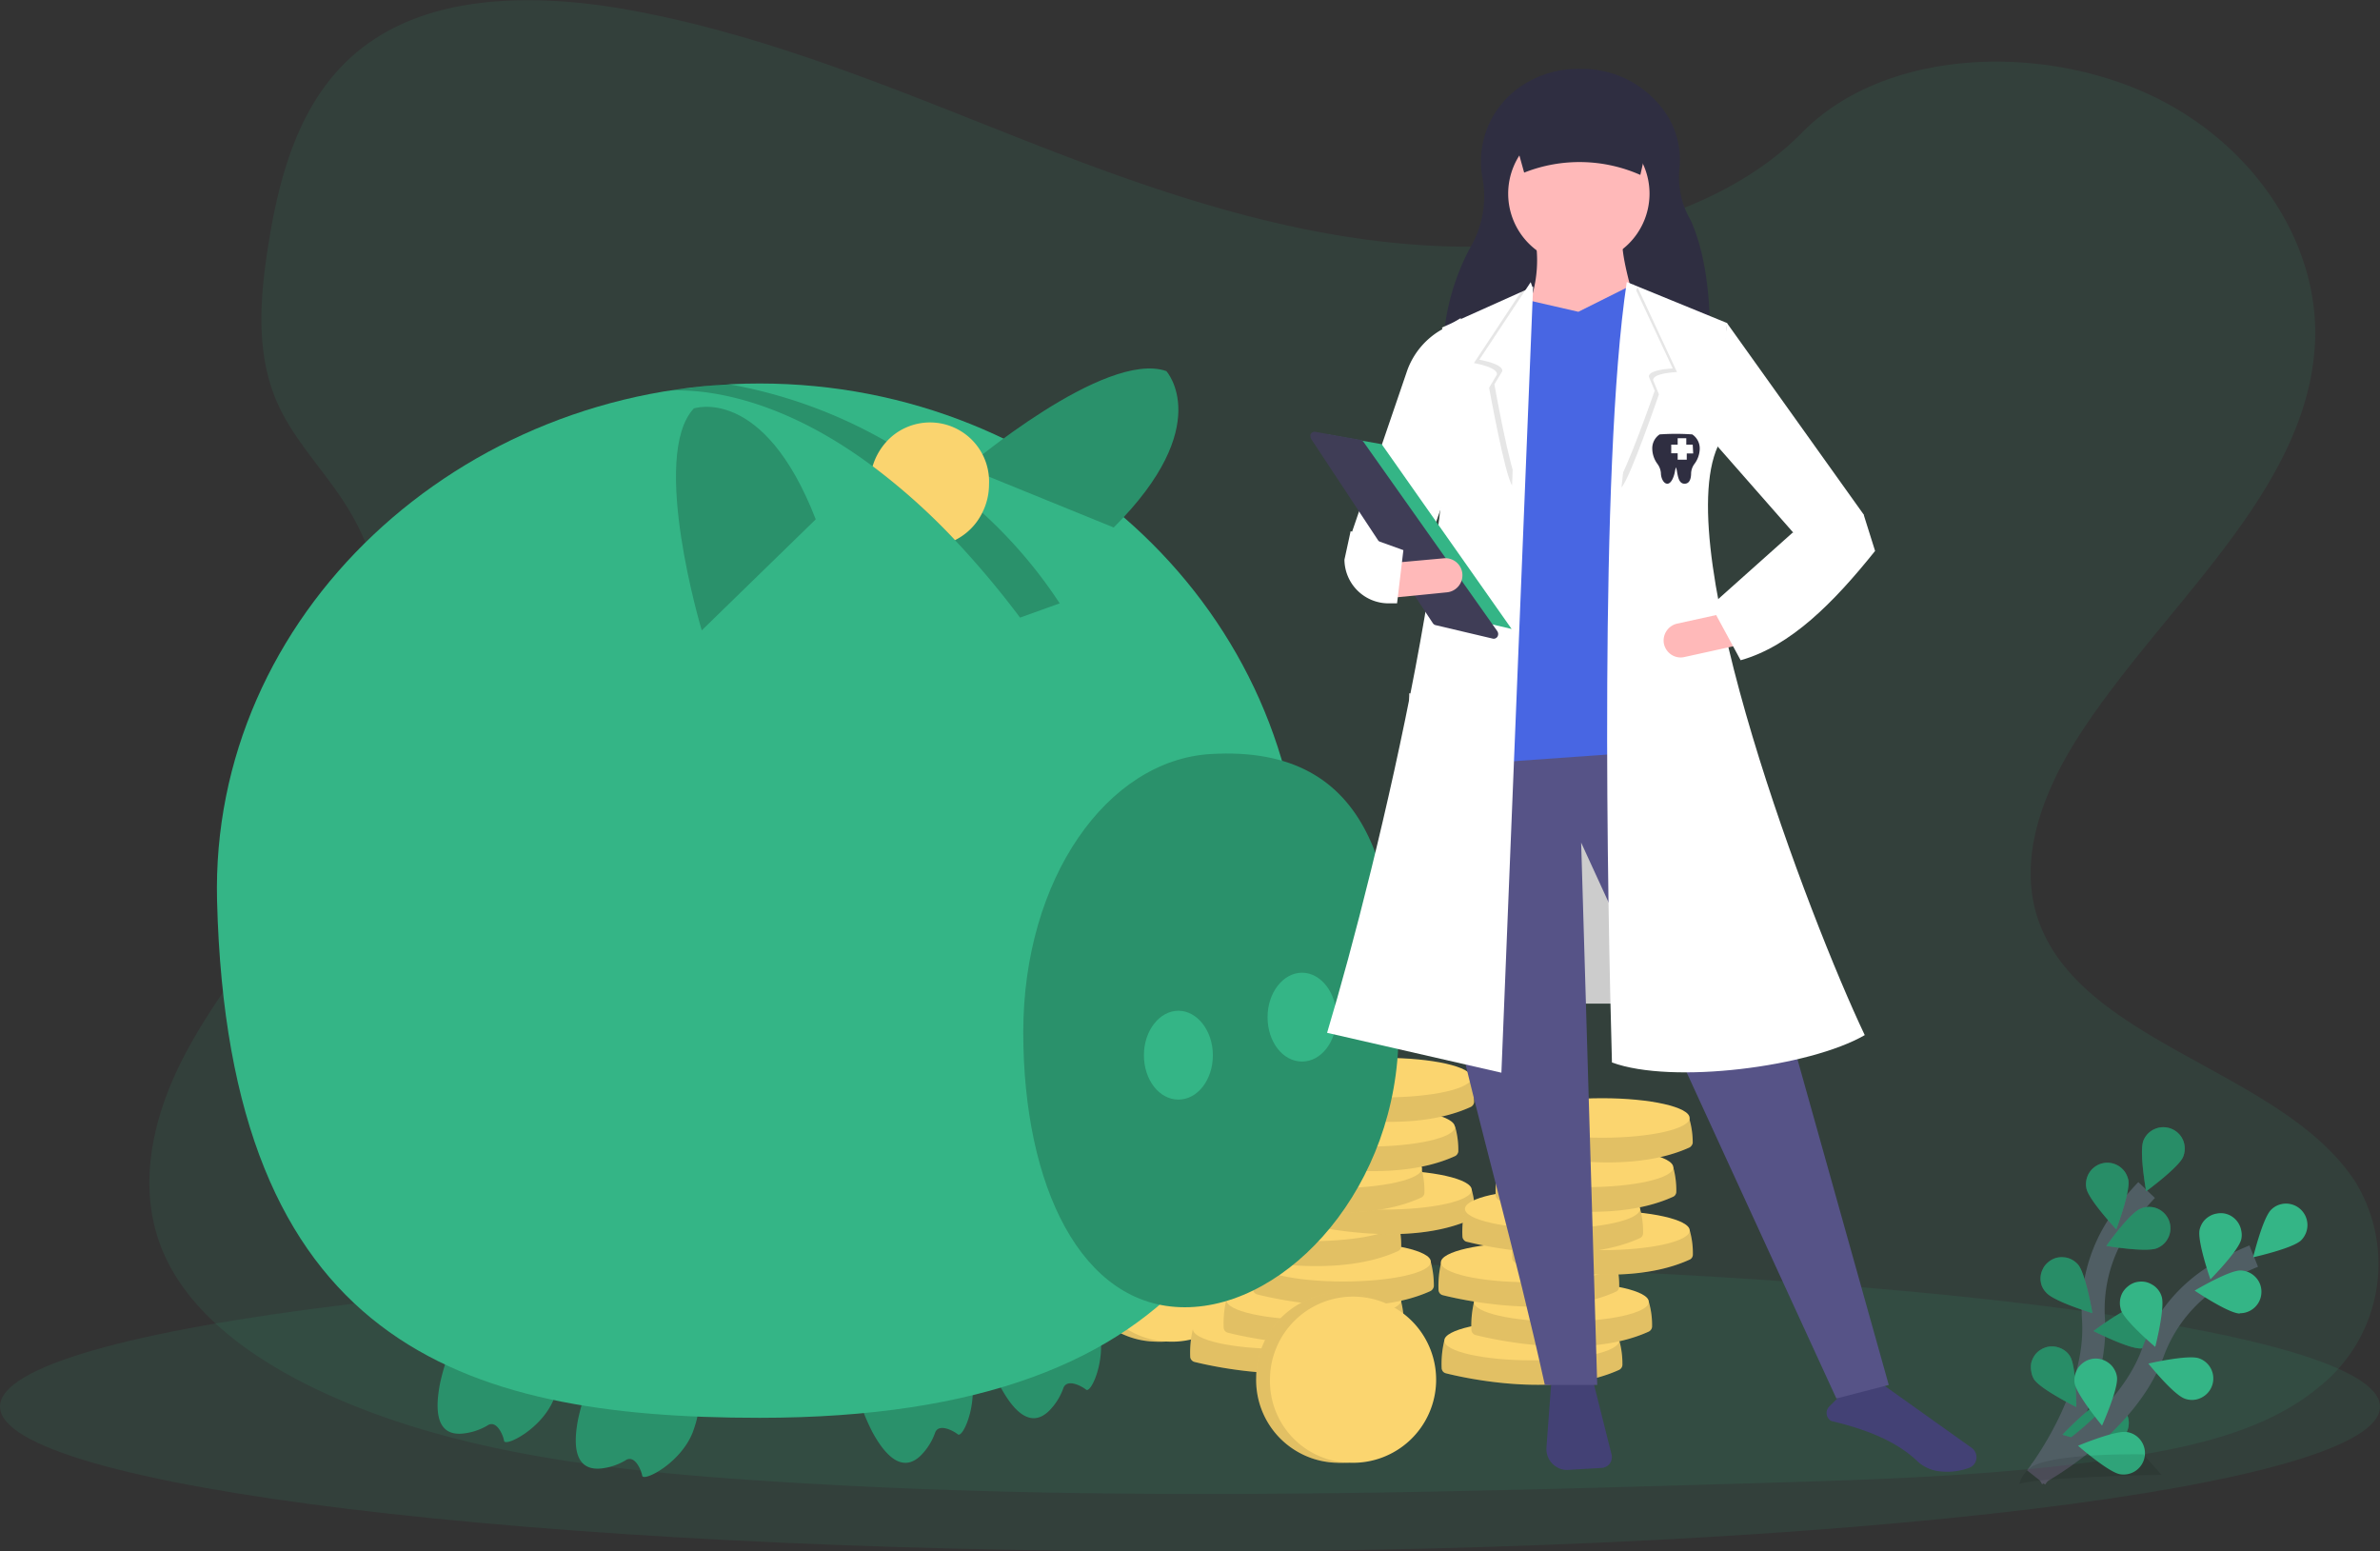 <svg id="Layer_1" data-name="Layer 1" xmlns="http://www.w3.org/2000/svg" viewBox="0 0 207.12 134.98"><rect x="0" y="0" width="207.12" height="134.98" fill="#333333" stroke="none"/><defs><style>.cls-1,.cls-3{fill:#34b586;}.cls-1,.cls-6,.cls-7{opacity:0.1;}.cls-1,.cls-4,.cls-6,.cls-9{isolation:isolate;}.cls-2{fill:none;stroke:#535461;stroke-miterlimit:10;stroke-width:2px;}.cls-4{opacity:0.25;}.cls-5{fill:#fbd56f;}.cls-8{fill:#2a916b;}.cls-9{opacity:0.2;}.cls-10{fill:#fad46f;}.cls-11{fill:#ccc;}.cls-12{fill:#434175;}.cls-13{fill:#2f2e41;}.cls-14{fill:#565387;}.cls-15{fill:#ffb9b9;}.cls-16{fill:#4866e3;}.cls-17{fill:#fff;}.cls-18{fill:#3f3d56;}</style></defs><path class="cls-1" d="M103.56,135c57.19,0,103.56-5.64,103.56-12.59s-46.37-12.6-103.56-12.6S0,115.43,0,122.39,46.36,135,103.56,135Z" transform="translate(0 0)"/><path class="cls-2" d="M177.19,128.56s5.41-6.88,5-13.7a13.3,13.3,0,0,1,2.08-8.12,22.37,22.37,0,0,1,2.54-3.19" transform="translate(0 0)"/><path class="cls-3" d="M186.53,99.25c-.38,1,.24,4.41.24,4.41s2.84-2.08,3.22-3a1.91,1.91,0,0,0,0-1.43,1.87,1.87,0,0,0-2.45-1A1.84,1.84,0,0,0,186.53,99.25Z" transform="translate(0 0)"/><path class="cls-3" d="M181.57,103.4c.19,1,2.6,3.57,2.6,3.57s1.24-3.29,1.05-4.29a2.13,2.13,0,0,0-.28-.68,2.06,2.06,0,0,0-.51-.51,2,2,0,0,0-.67-.28,1.85,1.85,0,0,0-1.4.28,1.87,1.87,0,0,0-.79,1.18A1.8,1.8,0,0,0,181.57,103.4Z" transform="translate(0 0)"/><path class="cls-3" d="M178.09,112.49c.68.77,4,1.77,4,1.77s-.58-3.47-1.26-4.24a1.94,1.94,0,0,0-.58-.44,1.69,1.69,0,0,0-.7-.18,1.77,1.77,0,0,0-.72.09,1.86,1.86,0,0,0-.62.37,1.66,1.66,0,0,0-.44.58,1.81,1.81,0,0,0-.09,1.42A1.75,1.75,0,0,0,178.09,112.49Z" transform="translate(0 0)"/><path class="cls-3" d="M177,120c.54.87,3.69,2.43,3.69,2.43s0-3.51-.53-4.39a1.65,1.65,0,0,0-.49-.53,1.9,1.9,0,0,0-1.39-.33,1.88,1.88,0,0,0-.68.26,1.77,1.77,0,0,0-.53.49,2.07,2.07,0,0,0-.3.66,2,2,0,0,0,0,.73A1.88,1.88,0,0,0,177,120Z" transform="translate(0 0)"/><path class="cls-3" d="M187.72,108.61c-.95.39-4.41-.2-4.41-.2s2-2.86,3-3.25a1.87,1.87,0,0,1,1.43,0,1.9,1.9,0,0,1,1,1,1.87,1.87,0,0,1-1,2.44Z" transform="translate(0 0)"/><path class="cls-3" d="M186.34,117.33c-1,.09-4.15-1.51-4.15-1.51s2.8-2.11,3.83-2.2a1.76,1.76,0,0,1,.72.08,2,2,0,0,1,.64.34,1.93,1.93,0,0,1,.45.57,2.18,2.18,0,0,1,.21.7,2,2,0,0,1-.08.72,2.09,2.09,0,0,1-.35.64,1.78,1.78,0,0,1-.57.45A1.72,1.72,0,0,1,186.34,117.33Z" transform="translate(0 0)"/><path class="cls-3" d="M183.84,125.62c-1,.26-4.35-.78-4.35-.78s2.41-2.56,3.4-2.82a1.86,1.86,0,0,1,1,3.6Z" transform="translate(0 0)"/><path class="cls-4" d="M186.53,99.25c-.38,1,.24,4.41.24,4.41s2.84-2.08,3.22-3a1.91,1.91,0,0,0,0-1.43,1.87,1.87,0,0,0-2.45-1A1.84,1.84,0,0,0,186.53,99.25Z" transform="translate(0 0)"/><path class="cls-4" d="M181.57,103.4c.19,1,2.6,3.57,2.6,3.57s1.24-3.29,1.05-4.29a2.13,2.13,0,0,0-.28-.68,2.06,2.06,0,0,0-.51-.51,2,2,0,0,0-.67-.28,1.85,1.85,0,0,0-1.4.28,1.87,1.87,0,0,0-.79,1.18A1.8,1.8,0,0,0,181.57,103.4Z" transform="translate(0 0)"/><path class="cls-4" d="M178.09,112.49c.68.77,4,1.77,4,1.77s-.58-3.47-1.26-4.24a1.94,1.94,0,0,0-.58-.44,1.69,1.69,0,0,0-.7-.18,1.77,1.77,0,0,0-.72.09,1.86,1.86,0,0,0-.62.37,1.66,1.66,0,0,0-.44.58,1.81,1.81,0,0,0-.09,1.42A1.75,1.75,0,0,0,178.09,112.49Z" transform="translate(0 0)"/><path class="cls-4" d="M177,120c.54.87,3.69,2.43,3.69,2.43s0-3.51-.53-4.39a1.65,1.65,0,0,0-.49-.53,1.9,1.9,0,0,0-1.39-.33,1.88,1.88,0,0,0-.68.26,1.77,1.77,0,0,0-.53.49,2.07,2.07,0,0,0-.3.66,2,2,0,0,0,0,.73A1.88,1.88,0,0,0,177,120Z" transform="translate(0 0)"/><path class="cls-4" d="M187.72,108.61c-.95.39-4.41-.2-4.41-.2s2-2.86,3-3.25a1.87,1.87,0,0,1,1.43,0,1.9,1.9,0,0,1,1,1,1.87,1.87,0,0,1-1,2.44Z" transform="translate(0 0)"/><path class="cls-4" d="M186.34,117.33c-1,.09-4.15-1.51-4.15-1.51s2.8-2.11,3.83-2.2a1.76,1.76,0,0,1,.72.08,2,2,0,0,1,.64.34,1.93,1.93,0,0,1,.45.57,2.18,2.18,0,0,1,.21.7,2,2,0,0,1-.08.72,2.09,2.09,0,0,1-.35.64,1.78,1.78,0,0,1-.57.45A1.72,1.72,0,0,1,186.34,117.33Z" transform="translate(0 0)"/><path class="cls-4" d="M183.84,125.62c-1,.26-4.35-.78-4.35-.78s2.41-2.56,3.4-2.82a1.86,1.86,0,0,1,1,3.6Z" transform="translate(0 0)"/><path class="cls-2" d="M177.24,128.27s7.72-4.09,10.09-10.51a13.19,13.19,0,0,1,5.19-6.58,21.34,21.34,0,0,1,3.61-1.88" transform="translate(0 0)"/><path class="cls-3" d="M197.65,105.26c-.74.72-1.57,4.14-1.57,4.14s3.43-.76,4.17-1.47a1.87,1.87,0,0,0-1.28-3.2A1.84,1.84,0,0,0,197.65,105.26Z" transform="translate(0 0)"/><path class="cls-3" d="M191.42,107c-.22,1,.94,4.32.94,4.32s2.47-2.49,2.69-3.5a1.75,1.75,0,0,0,0-.72,1.87,1.87,0,0,0-.76-1.21,1.78,1.78,0,0,0-.66-.29,1.8,1.8,0,0,0-.73,0,1.77,1.77,0,0,0-.67.26,1.81,1.81,0,0,0-.53.5A2,2,0,0,0,191.42,107Z" transform="translate(0 0)"/><path class="cls-3" d="M184.56,113.94c.31,1,3,3.26,3,3.26s.87-3.4.56-4.38a1.74,1.74,0,0,0-.35-.64,1.78,1.78,0,0,0-.57-.45,1.68,1.68,0,0,0-.7-.21,2,2,0,0,0-.72.08,1.88,1.88,0,0,0-.63.36,1.92,1.92,0,0,0-.46.56,1.88,1.88,0,0,0-.12,1.42Z" transform="translate(0 0)"/><path class="cls-3" d="M180.54,120.33c.14,1,2.39,3.72,2.39,3.72s1.44-3.21,1.3-4.23a1.68,1.68,0,0,0-.24-.68,1.66,1.66,0,0,0-.48-.54,1.88,1.88,0,0,0-1.38-.37,2,2,0,0,0-.68.24,2.11,2.11,0,0,0-.55.48,2,2,0,0,0-.31.66A1.76,1.76,0,0,0,180.54,120.33Z" transform="translate(0 0)"/><path class="cls-3" d="M194.94,114.3c-1,0-3.95-2-3.95-2s3-1.78,4-1.75a1.85,1.85,0,0,1,1.3.58,1.81,1.81,0,0,1,.51,1.33,1.85,1.85,0,0,1-.58,1.3,1.87,1.87,0,0,1-1.33.51Z" transform="translate(0 0)"/><path class="cls-3" d="M190.15,121.71c-1-.33-3.19-3.06-3.19-3.06s3.42-.79,4.4-.46a1.86,1.86,0,0,1,.21,3.43,1.8,1.8,0,0,1-1.42.09Z" transform="translate(0 0)"/><path class="cls-3" d="M184.5,128.28c-1-.16-3.66-2.48-3.66-2.48s3.24-1.36,4.26-1.19a1.83,1.83,0,0,1,1.21.74,1.86,1.86,0,0,1-1.81,2.93Z" transform="translate(0 0)"/><path class="cls-1" d="M125.72,21.43C113.28,21,101.43,17,90.12,12.58S67.61,3.31,55.47,1c-7.81-1.5-16.74-1.71-23,2.48-6,4-8,11-9.06,17.46-.79,4.86-1.26,10,.91,14.52,1.51,3.16,4.18,5.82,6,8.84,6.43,10.53,1.88,23.52-5.09,33.8C22,82.9,18.17,87.5,15.65,92.63s-3.69,11-1.48,16.25,7.4,9.09,13,11.83c11.47,5.57,25,7.17,38.17,8.07,29.18,2,58.51,1.13,87.76.27,10.83-.32,21.7-.65,32.35-2.32,5.91-.94,12-2.41,16.31-6A13.67,13.67,0,0,0,205,102.88c-6.12-9.52-23.06-11.89-27.34-22.1-2.36-5.63.06-11.89,3.49-17.11,7.34-11.19,19.66-21,20.31-33.8.44-8.79-5.48-17.59-14.63-21.74-9.6-4.36-22.9-3.81-30,3.4C149.51,19,136.7,21.82,125.72,21.43Z" transform="translate(0 0)"/><path class="cls-5" d="M100.51,116.74a7.41,7.41,0,1,0-7-7.4A7.18,7.18,0,0,0,100.51,116.74Z" transform="translate(0 0)"/><path class="cls-6" d="M100.51,116.74a7.41,7.41,0,1,0-7-7.4A7.18,7.18,0,0,0,100.51,116.74Z" transform="translate(0 0)"/><path class="cls-5" d="M101.71,116.74a7.24,7.24,0,1,0-6.95-7.23A7.1,7.1,0,0,0,101.71,116.74Z" transform="translate(0 0)"/><path class="cls-5" d="M104.53,116.06l-.72-.41a8.84,8.84,0,0,0-.23,2.43.45.45,0,0,0,.12.27.48.48,0,0,0,.26.16c1.66.41,9.6,2.18,15.05-.31a.45.45,0,0,0,.2-.16.5.5,0,0,0,.09-.24,7.62,7.62,0,0,0-.26-2.15C118.83,115.12,104.53,116.06,104.53,116.06Z" transform="translate(0 0)"/><path class="cls-6" d="M104.53,116.06l-.72-.41a8.84,8.84,0,0,0-.23,2.43.45.45,0,0,0,.12.27.48.48,0,0,0,.26.16c1.66.41,9.6,2.18,15.05-.31a.45.45,0,0,0,.2-.16.5.5,0,0,0,.09-.24,7.62,7.62,0,0,0-.26-2.15C118.83,115.12,104.53,116.06,104.53,116.06Z" transform="translate(0 0)"/><path class="cls-5" d="M111.42,117.37c4.21,0,7.62-.77,7.62-1.72s-3.41-1.71-7.62-1.71-7.61.77-7.61,1.71S107.22,117.37,111.42,117.37Z" transform="translate(0 0)"/><path class="cls-5" d="M107.44,113.52l-.72-.4a8.75,8.75,0,0,0-.23,2.42.5.5,0,0,0,.12.28.53.53,0,0,0,.26.15c1.66.42,9.6,2.18,15-.3a.47.47,0,0,0,.2-.17.5.5,0,0,0,.09-.23,7.62,7.62,0,0,0-.26-2.15C121.75,112.58,107.44,113.52,107.44,113.52Z" transform="translate(0 0)"/><path class="cls-6" d="M107.44,113.52l-.72-.4a8.75,8.75,0,0,0-.23,2.42.5.5,0,0,0,.12.28.53.53,0,0,0,.26.15c1.66.42,9.6,2.18,15-.3a.47.47,0,0,0,.2-.17.5.5,0,0,0,.09-.23,7.62,7.62,0,0,0-.26-2.15C121.75,112.58,107.44,113.52,107.44,113.52Z" transform="translate(0 0)"/><path class="cls-5" d="M114.33,114.84c4.21,0,7.62-.77,7.62-1.72s-3.41-1.72-7.62-1.72-7.61.77-7.61,1.72S110.13,114.84,114.33,114.84Z" transform="translate(0 0)"/><path class="cls-5" d="M110,110.19l-.72-.4a8.75,8.75,0,0,0-.23,2.42.5.5,0,0,0,.12.28.53.53,0,0,0,.26.15c1.66.42,9.6,2.18,15.06-.3a.58.58,0,0,0,.29-.41,7.93,7.93,0,0,0-.27-2.14C124.32,109.25,110,110.19,110,110.19Z" transform="translate(0 0)"/><path class="cls-6" d="M110,110.19l-.72-.4a8.75,8.75,0,0,0-.23,2.42.5.5,0,0,0,.12.28.53.53,0,0,0,.26.15c1.66.42,9.6,2.18,15.06-.3a.58.58,0,0,0,.29-.41,7.93,7.93,0,0,0-.27-2.14C124.32,109.25,110,110.19,110,110.19Z" transform="translate(0 0)"/><path class="cls-5" d="M116.9,111.51c4.21,0,7.62-.77,7.62-1.72s-3.41-1.72-7.62-1.72-7.61.77-7.61,1.72S112.7,111.51,116.9,111.51Z" transform="translate(0 0)"/><path class="cls-5" d="M107.17,106.72l-.73-.4a8.75,8.75,0,0,0-.23,2.42.58.58,0,0,0,.12.28.54.54,0,0,0,.26.16c1.66.41,9.6,2.17,15.06-.31a.62.62,0,0,0,.2-.16.54.54,0,0,0,.09-.24,7.57,7.57,0,0,0-.27-2.15C121.47,105.79,107.17,106.72,107.17,106.72Z" transform="translate(0 0)"/><path class="cls-6" d="M107.17,106.72l-.73-.4a8.75,8.75,0,0,0-.23,2.42.58.58,0,0,0,.12.28.54.54,0,0,0,.26.16c1.66.41,9.6,2.17,15.06-.31a.62.62,0,0,0,.2-.16.54.54,0,0,0,.09-.24,7.57,7.57,0,0,0-.27-2.15C121.47,105.79,107.17,106.72,107.17,106.72Z" transform="translate(0 0)"/><path class="cls-5" d="M114.06,108c4.2,0,7.61-.77,7.61-1.72s-3.41-1.72-7.61-1.72-7.62.77-7.62,1.72S109.85,108,114.06,108Z" transform="translate(0 0)"/><path class="cls-5" d="M113.57,103.94l-.72-.4a8.75,8.75,0,0,0-.23,2.42.5.5,0,0,0,.12.28.53.53,0,0,0,.26.15c1.66.42,9.6,2.18,15.05-.3a.55.55,0,0,0,.2-.17.51.51,0,0,0,.1-.24,7.49,7.49,0,0,0-.27-2.14C127.88,103,113.57,103.94,113.57,103.94Z" transform="translate(0 0)"/><path class="cls-6" d="M113.57,103.94l-.72-.4a8.75,8.75,0,0,0-.23,2.42.5.5,0,0,0,.12.28.53.53,0,0,0,.26.15c1.66.42,9.6,2.18,15.05-.3a.55.55,0,0,0,.2-.17.51.51,0,0,0,.1-.24,7.49,7.49,0,0,0-.27-2.14C127.88,103,113.57,103.94,113.57,103.94Z" transform="translate(0 0)"/><path class="cls-5" d="M120.46,105.25c4.21,0,7.62-.76,7.62-1.71s-3.41-1.72-7.62-1.72-7.61.77-7.61,1.72S116.26,105.25,120.46,105.25Z" transform="translate(0 0)"/><path class="cls-5" d="M109.24,102.07l-.72-.4a8.75,8.75,0,0,0-.23,2.42.51.51,0,0,0,.12.27.48.48,0,0,0,.26.16c1.66.41,9.6,2.18,15-.31a.45.45,0,0,0,.2-.16.42.42,0,0,0,.09-.24,7.2,7.2,0,0,0-.26-2.14C123.55,101.13,109.24,102.07,109.24,102.07Z" transform="translate(0 0)"/><path class="cls-6" d="M109.24,102.07l-.72-.4a8.75,8.75,0,0,0-.23,2.42.51.51,0,0,0,.12.27.48.48,0,0,0,.26.16c1.66.41,9.6,2.18,15-.31a.45.45,0,0,0,.2-.16.42.42,0,0,0,.09-.24,7.2,7.2,0,0,0-.26-2.14C123.55,101.13,109.24,102.07,109.24,102.07Z" transform="translate(0 0)"/><path class="cls-5" d="M116.14,103.39c4.2,0,7.61-.78,7.61-1.72s-3.41-1.72-7.61-1.72-7.62.77-7.62,1.72S111.93,103.39,116.14,103.39Z" transform="translate(0 0)"/><path class="cls-5" d="M112.13,98.46l-.72-.4a8.75,8.75,0,0,0-.23,2.42.51.51,0,0,0,.12.27.48.48,0,0,0,.26.16c1.66.41,9.6,2.18,15.06-.31a.48.48,0,0,0,.19-.16.51.51,0,0,0,.1-.24,7.44,7.44,0,0,0-.27-2.14C126.44,97.52,112.13,98.46,112.13,98.46Z" transform="translate(0 0)"/><path class="cls-6" d="M112.13,98.46l-.72-.4a8.75,8.75,0,0,0-.23,2.42.51.51,0,0,0,.12.27.48.48,0,0,0,.26.16c1.66.41,9.6,2.18,15.06-.31a.48.48,0,0,0,.19-.16.51.51,0,0,0,.1-.24,7.44,7.44,0,0,0-.27-2.14C126.44,97.52,112.13,98.46,112.13,98.46Z" transform="translate(0 0)"/><path class="cls-5" d="M119,99.77c4.2,0,7.61-.77,7.61-1.71s-3.41-1.72-7.61-1.72-7.62.77-7.62,1.72S114.82,99.77,119,99.77Z" transform="translate(0 0)"/><path class="cls-5" d="M113.56,94.17l-.72-.4a8.75,8.75,0,0,0-.23,2.42.5.5,0,0,0,.12.28.53.53,0,0,0,.26.15c1.66.42,9.59,2.18,15-.3a.55.55,0,0,0,.2-.17.5.5,0,0,0,.09-.24,7.59,7.59,0,0,0-.26-2.14C127.86,93.23,113.56,94.17,113.56,94.17Z" transform="translate(0 0)"/><path class="cls-6" d="M113.56,94.17l-.72-.4a8.75,8.75,0,0,0-.23,2.42.5.5,0,0,0,.12.28.53.53,0,0,0,.26.15c1.66.42,9.59,2.18,15-.3a.55.55,0,0,0,.2-.17.5.5,0,0,0,.09-.24,7.59,7.59,0,0,0-.26-2.14C127.86,93.23,113.56,94.17,113.56,94.17Z" transform="translate(0 0)"/><path class="cls-5" d="M120.45,95.49c4.21,0,7.62-.77,7.62-1.72s-3.41-1.72-7.62-1.72-7.61.77-7.61,1.72S116.25,95.49,120.45,95.49Z" transform="translate(0 0)"/><path class="cls-5" d="M126.42,117.05l-.73-.4a8.75,8.75,0,0,0-.23,2.42.58.58,0,0,0,.12.28.53.53,0,0,0,.26.15c1.67.42,9.6,2.18,15.06-.3a.54.54,0,0,0,.2-.17.5.5,0,0,0,.09-.24,7.54,7.54,0,0,0-.27-2.14C140.72,116.11,126.42,117.05,126.42,117.05Z" transform="translate(0 0)"/><path class="cls-6" d="M126.42,117.05l-.73-.4a8.75,8.75,0,0,0-.23,2.42.58.58,0,0,0,.12.28.53.53,0,0,0,.26.15c1.67.42,9.6,2.18,15.06-.3a.54.54,0,0,0,.2-.17.5.5,0,0,0,.09-.24,7.54,7.54,0,0,0-.27-2.14C140.72,116.11,126.42,117.05,126.42,117.05Z" transform="translate(0 0)"/><path class="cls-5" d="M133.31,118.37c4.2,0,7.61-.77,7.61-1.72s-3.41-1.72-7.61-1.72-7.62.77-7.62,1.72S129.1,118.37,133.31,118.37Z" transform="translate(0 0)"/><path class="cls-5" d="M129,113.72l-.73-.4a8.91,8.91,0,0,0-.22,2.42.45.45,0,0,0,.12.27.42.42,0,0,0,.25.16c1.67.42,9.6,2.18,15.06-.3a.55.55,0,0,0,.2-.17.5.5,0,0,0,.09-.24,7.15,7.15,0,0,0-.27-2.14C143.29,112.78,129,113.72,129,113.72Z" transform="translate(0 0)"/><path class="cls-6" d="M129,113.72l-.73-.4a8.91,8.91,0,0,0-.22,2.42.45.45,0,0,0,.12.27.42.42,0,0,0,.25.16c1.67.42,9.6,2.18,15.06-.3a.55.55,0,0,0,.2-.17.5.5,0,0,0,.09-.24,7.15,7.15,0,0,0-.27-2.14C143.29,112.78,129,113.72,129,113.72Z" transform="translate(0 0)"/><path class="cls-5" d="M135.88,115c4.21,0,7.61-.77,7.61-1.72s-3.4-1.72-7.61-1.72-7.62.77-7.62,1.72S131.67,115,135.88,115Z" transform="translate(0 0)"/><path class="cls-5" d="M126.14,110.25l-.72-.4a8.75,8.75,0,0,0-.23,2.42.5.5,0,0,0,.12.28.5.5,0,0,0,.25.15c1.67.42,9.6,2.18,15.06-.3a.53.53,0,0,0,.2-.16.59.59,0,0,0,.09-.24,7.62,7.62,0,0,0-.26-2.15C140.44,109.31,126.14,110.25,126.14,110.25Z" transform="translate(0 0)"/><path class="cls-6" d="M126.14,110.25l-.72-.4a8.75,8.75,0,0,0-.23,2.42.5.5,0,0,0,.12.28.5.5,0,0,0,.25.15c1.67.42,9.6,2.18,15.06-.3a.53.53,0,0,0,.2-.16.59.59,0,0,0,.09-.24,7.62,7.62,0,0,0-.26-2.15C140.44,109.31,126.14,110.25,126.14,110.25Z" transform="translate(0 0)"/><path class="cls-5" d="M133,111.57c4.21,0,7.62-.77,7.62-1.72s-3.41-1.72-7.62-1.72-7.61.77-7.61,1.72S128.82,111.57,133,111.57Z" transform="translate(0 0)"/><path class="cls-5" d="M132.55,107.47l-.73-.4a8.91,8.91,0,0,0-.22,2.42.45.45,0,0,0,.12.27.42.42,0,0,0,.25.16c1.67.41,9.6,2.18,15.06-.31a.45.45,0,0,0,.2-.16.5.5,0,0,0,.09-.24,7.15,7.15,0,0,0-.27-2.14C146.85,106.53,132.55,107.47,132.55,107.47Z" transform="translate(0 0)"/><path class="cls-6" d="M132.55,107.47l-.73-.4a8.91,8.91,0,0,0-.22,2.42.45.45,0,0,0,.12.27.42.42,0,0,0,.25.16c1.67.41,9.6,2.18,15.06-.31a.45.45,0,0,0,.2-.16.5.5,0,0,0,.09-.24,7.15,7.15,0,0,0-.27-2.14C146.85,106.53,132.55,107.47,132.55,107.47Z" transform="translate(0 0)"/><path class="cls-5" d="M139.44,108.78c4.21,0,7.61-.77,7.61-1.71s-3.4-1.72-7.61-1.72-7.62.77-7.62,1.72S135.23,108.78,139.44,108.78Z" transform="translate(0 0)"/><path class="cls-5" d="M128.22,105.6l-.73-.41a8.59,8.59,0,0,0-.22,2.43.45.45,0,0,0,.12.27.42.42,0,0,0,.25.16c1.67.41,9.6,2.18,15.06-.31a.45.45,0,0,0,.2-.16.5.5,0,0,0,.09-.24,7.62,7.62,0,0,0-.26-2.15C142.52,104.66,128.22,105.6,128.22,105.6Z" transform="translate(0 0)"/><path class="cls-6" d="M128.22,105.6l-.73-.41a8.59,8.59,0,0,0-.22,2.43.45.45,0,0,0,.12.27.42.42,0,0,0,.25.16c1.67.41,9.6,2.18,15.06-.31a.45.45,0,0,0,.2-.16.5.5,0,0,0,.09-.24,7.62,7.62,0,0,0-.26-2.15C142.52,104.66,128.22,105.6,128.22,105.6Z" transform="translate(0 0)"/><path class="cls-5" d="M135.11,106.91c4.21,0,7.62-.77,7.62-1.72s-3.41-1.71-7.62-1.71-7.62.77-7.62,1.71S130.9,106.91,135.11,106.91Z" transform="translate(0 0)"/><path class="cls-5" d="M131.11,102l-.73-.41a9,9,0,0,0-.22,2.42.47.47,0,0,0,.12.28.51.51,0,0,0,.25.16c1.67.41,9.6,2.18,15.06-.31a.45.45,0,0,0,.2-.16.5.5,0,0,0,.09-.24,7.62,7.62,0,0,0-.26-2.15C145.41,101.05,131.11,102,131.11,102Z" transform="translate(0 0)"/><path class="cls-6" d="M131.11,102l-.73-.41a9,9,0,0,0-.22,2.42.47.47,0,0,0,.12.28.51.51,0,0,0,.25.16c1.67.41,9.6,2.18,15.06-.31a.45.45,0,0,0,.2-.16.5.5,0,0,0,.09-.24,7.62,7.62,0,0,0-.26-2.15C145.41,101.05,131.11,102,131.11,102Z" transform="translate(0 0)"/><path class="cls-5" d="M138,103.3c4.21,0,7.62-.77,7.62-1.72s-3.41-1.71-7.62-1.71-7.62.77-7.62,1.71S133.79,103.3,138,103.3Z" transform="translate(0 0)"/><path class="cls-5" d="M132.53,97.7l-.72-.4a8.75,8.75,0,0,0-.23,2.42.58.58,0,0,0,.12.28.53.53,0,0,0,.26.15c1.66.42,9.6,2.18,15.06-.3a.52.52,0,0,0,.19-.17.51.51,0,0,0,.1-.24A7.49,7.49,0,0,0,147,97.3C146.84,96.76,132.53,97.7,132.53,97.7Z" transform="translate(0 0)"/><path class="cls-6" d="M132.53,97.7l-.72-.4a8.75,8.75,0,0,0-.23,2.42.58.58,0,0,0,.12.28.53.53,0,0,0,.26.15c1.66.42,9.6,2.18,15.06-.3a.52.52,0,0,0,.19-.17.51.51,0,0,0,.1-.24A7.49,7.49,0,0,0,147,97.3C146.84,96.76,132.53,97.7,132.53,97.7Z" transform="translate(0 0)"/><path class="cls-5" d="M139.43,99c4.2,0,7.61-.77,7.61-1.72s-3.41-1.72-7.61-1.72-7.62.77-7.62,1.72S135.22,99,139.43,99Z" transform="translate(0 0)"/><g class="cls-7"><path class="cls-6" d="M143.76,47.47v0c.2-.75-.37-1.46-.73-2.15a4.3,4.3,0,0,1-.45-1.57,1.5,1.5,0,0,0,0,.29,4.51,4.51,0,0,0,.48,2A7.25,7.25,0,0,1,143.76,47.47Z" transform="translate(0 0)"/><path class="cls-6" d="M158,45.59c-.28.49-.76.89-.89,1.44a1.55,1.55,0,0,0,0,.71,6.2,6.2,0,0,1,.88-1.42,2.46,2.46,0,0,0,.29-1.57A2.27,2.27,0,0,1,158,45.59Z" transform="translate(0 0)"/></g><path class="cls-5" d="M116.32,127.28a7.4,7.4,0,1,0-7-7.39A7.19,7.19,0,0,0,116.32,127.28Z" transform="translate(0 0)"/><path class="cls-6" d="M116.32,127.28a7.4,7.4,0,1,0-7-7.39A7.19,7.19,0,0,0,116.32,127.28Z" transform="translate(0 0)"/><path class="cls-5" d="M117.52,127.28a7.23,7.23,0,1,0-7-7.23A7.1,7.1,0,0,0,117.52,127.28Z" transform="translate(0 0)"/><path class="cls-8" d="M94.41,113a7.19,7.19,0,0,1,.93,1.7l.18.49c.93,2.77-.54,6.09-1,5.73s-1.72-1-2-.08a5.31,5.31,0,0,1-1.18,1.88c-1.7,1.72-3.24-.13-4.25-2a16.19,16.19,0,0,1-.88-1.94c-.23-.59-.36-1-.36-1l7.09-6A4.16,4.16,0,0,1,94.41,113Z" transform="translate(0 0)"/><path class="cls-8" d="M83.25,116.88a7.79,7.79,0,0,1,.93,1.7l.18.49c.92,2.77-.54,6.1-1,5.74s-1.73-1-2-.09a5.36,5.36,0,0,1-1.19,1.89c-1.7,1.71-3.24-.14-4.25-2a19,19,0,0,1-.88-2c-.22-.58-.35-1-.35-1l7.08-6A4.13,4.13,0,0,1,83.25,116.88Z" transform="translate(0 0)"/><path class="cls-8" d="M60.83,122.22a7.35,7.35,0,0,1-.37,1.9c-.05.16-.11.33-.17.5-1.06,2.72-4.3,4.34-4.4,3.79s-.68-1.88-1.47-1.33a5.32,5.32,0,0,1-2.11.7c-2.4.23-2.41-2.18-2-4.29a20.16,20.16,0,0,1,.56-2.06c.21-.6.36-1,.36-1l9.31-.13A4.17,4.17,0,0,1,60.83,122.22Z" transform="translate(0 0)"/><path class="cls-8" d="M48.81,119.18a7.78,7.78,0,0,1-.37,1.91c0,.16-.11.32-.18.49-1,2.73-4.3,4.34-4.39,3.8s-.68-1.89-1.47-1.33a5.26,5.26,0,0,1-2.12.69c-2.4.24-2.4-2.17-2-4.29a19,19,0,0,1,.56-2.06c.2-.59.36-1,.36-1l9.31-.12A4.32,4.32,0,0,1,48.81,119.18Z" transform="translate(0 0)"/><path class="cls-3" d="M113.31,78.37c0,24.87-8.41,45-47.21,45-26.07,0-46.24-6.48-47.21-45-.62-24.87,21.14-45,47.21-45S113.31,53.49,113.31,78.37Z" transform="translate(0 0)"/><path class="cls-9" d="M57.24,34.12h0Z" transform="translate(0 0)"/><path class="cls-9" d="M57.34,34.1c.12,0,.35-.05.7-.08l-.77.09h.07Z" transform="translate(0 0)"/><path class="cls-9" d="M92.22,52.5l-3.45,1.24A79.28,79.28,0,0,0,83.11,47a55.34,55.34,0,0,0-7.17-6.43C67.12,34,60.3,33.85,58,34l5.18-.61a42.31,42.31,0,0,1,13.91,5,45.91,45.91,0,0,1,8.35,6.18A41.15,41.15,0,0,1,92.22,52.5Z" transform="translate(0 0)"/><path class="cls-9" d="M61.07,54.85s-4.55-15.18-.69-19.31c0,0,6.06-2.07,10.61,9.65Z" transform="translate(0 0)"/><path class="cls-8" d="M84.1,40.68s12.06-10.26,17.4-8.39c0,0,4.32,4.73-4.58,13.61Z" transform="translate(0 0)"/><path class="cls-8" d="M121.71,89.82c0,13.37-9.58,23.93-18.6,23.93S89.05,103.19,89.05,89.82s7.32-23.69,16.33-24.21C119.64,64.78,121.71,76.45,121.71,89.82Z" transform="translate(0 0)"/><path class="cls-3" d="M102.55,95.68c1.68,0,3-1.73,3-3.86s-1.36-3.87-3-3.87-3,1.73-3,3.87S100.88,95.68,102.55,95.68Z" transform="translate(0 0)"/><path class="cls-3" d="M113.31,92.37c1.67,0,3-1.73,3-3.86s-1.36-3.87-3-3.87-3,1.73-3,3.87S111.63,92.37,113.31,92.37Z" transform="translate(0 0)"/><path class="cls-10" d="M86.07,42.13a5.5,5.5,0,0,1-.59,2.49A5.23,5.23,0,0,1,83.11,47a55.34,55.34,0,0,0-7.17-6.43,5.51,5.51,0,0,1,1.19-2.12,5,5,0,0,1,1.7-1.24,5.14,5.14,0,0,1,7.24,4.93Z" transform="translate(0 0)"/><path class="cls-6" d="M175.74,129.12c1.58-.55,10.84-.76,12.36-.79-.89-1-1.56-1.78-1.56-1.78s-7.54-.15-9.71,1.06A2.63,2.63,0,0,0,175.74,129.12Z" transform="translate(0 0)"/><path class="cls-11" d="M146.76,60.33H122.62v27h24.14Z" transform="translate(0 0)"/><path class="cls-12" d="M135,120.3l-.42,5.67a1.84,1.84,0,0,0,.52,1.4,2,2,0,0,0,.64.42,1.74,1.74,0,0,0,.75.11l2.91-.17a.89.89,0,0,0,.39-.12.83.83,0,0,0,.3-.26.82.82,0,0,0,.16-.37.9.9,0,0,0,0-.4l-1.62-6.46Z" transform="translate(0 0)"/><path class="cls-12" d="M159.37,123.65c3.42.8,5.87,1.94,7.48,3.49a3.36,3.36,0,0,0,2.11.9,5.42,5.42,0,0,0,2.46-.34h0a1,1,0,0,0,.4-.32,1,1,0,0,0,.09-1,1,1,0,0,0-.33-.4l-8.13-5.79L160,121.58l-.81.81a.79.79,0,0,0-.22.68.68.68,0,0,0,.13.33.72.72,0,0,0,.27.25Z" transform="translate(0 0)"/><path class="cls-13" d="M148.82,31.07l-23.24-.21a19.85,19.85,0,0,1,2.57-9.68,8.78,8.78,0,0,0,.83-5.87A7.89,7.89,0,0,1,131.71,8,8.76,8.76,0,0,1,137.6,6l.46,0a8.78,8.78,0,0,1,7.21,4.34,7.33,7.33,0,0,1,.87,4.45,7.39,7.39,0,0,0,1,4.39C148.59,22.46,148.9,26.61,148.82,31.07Z" transform="translate(0 0)"/><path class="cls-14" d="M164.37,120.51l-4.56,1.18L137.6,73.32,139,120.51h-4.56c-4.88-22.21-13.68-47.83-9.72-55.92L148.3,63.2Z" transform="translate(0 0)"/><path class="cls-15" d="M137.4,23a6.15,6.15,0,1,0-6.15-6.14A6.15,6.15,0,0,0,137.4,23Z" transform="translate(0 0)"/><path class="cls-15" d="M142.75,28.11l-10.11-.6a11.07,11.07,0,0,0,1-6.54h7.54C141.15,22.57,142,25.33,142.75,28.11Z" transform="translate(0 0)"/><path class="cls-16" d="M149.1,65l-22.21,1.58,2.28-39.35L133,26.13l4.36,1,4.36-2.18,2.78,1Z" transform="translate(0 0)"/><path class="cls-17" d="M130.66,93.34l-15.17-3.47c4.51-15,12.64-49.17,10-61.37l7.93-3.56Z" transform="translate(0 0)"/><path class="cls-17" d="M123.32,50.12l-5.75-3.57,4.91-14.36a6.7,6.7,0,0,1,3-3.52l1.65-1-1,14.48Z" transform="translate(0 0)"/><path class="cls-17" d="M162.28,90.07c-4.78,2.77-16.75,4.31-22,2.38-.38-13.51-1.14-51.74,1.29-67.91l8.73,3.57-.8,10.71C145.32,48,157.44,79.88,162.28,90.07Z" transform="translate(0 0)"/><path class="cls-17" d="M161.59,48.33l-5.35-1.78-7.14-8.13,1.19-10.31,11.89,16.65Z" transform="translate(0 0)"/><path class="cls-15" d="M144.81,56.05a1.53,1.53,0,0,0,.66.93,1.47,1.47,0,0,0,1.12.19l4.55-1-.66-2.9-4.55,1a1.51,1.51,0,0,0-1.12,1.78Z" transform="translate(0 0)"/><path class="cls-13" d="M142.75,15.22a13.09,13.09,0,0,0-10.11-.2l-1.39-5h12.69Z" transform="translate(0 0)"/><path class="cls-17" d="M148.9,52.69l2.58,4.76c4.33-1.21,8.09-5,11.7-9.51l-1-3.18L156,46.35Z" transform="translate(0 0)"/><path class="cls-3" d="M115.29,37.77l4.95.88,11.31,16.08-6-1.41Z" transform="translate(0 0)"/><path class="cls-18" d="M114.42,37.57a.4.4,0,0,0-.22.06.46.46,0,0,0-.15.16.44.44,0,0,0,0,.22.38.38,0,0,0,.07.21l10.57,16a.4.4,0,0,0,.26.18l4.92,1.16a.39.39,0,0,0,.24,0,.43.43,0,0,0,.2-.15.44.44,0,0,0,.07-.24.48.48,0,0,0-.07-.24L118.65,38.44a.43.43,0,0,0-.12-.11.47.47,0,0,0-.15-.06l-3.89-.69Z" transform="translate(0 0)"/><path class="cls-15" d="M121,49l.29,3,4.64-.46a1.49,1.49,0,0,0,1.33-1.63,1.48,1.48,0,0,0-1.62-1.33Z" transform="translate(0 0)"/><path class="cls-17" d="M117,48.7a3.84,3.84,0,0,0,3.82,3.8h.76l.55-4.63-4.59-1.65Z" transform="translate(0 0)"/><path class="cls-13" d="M147.27,37.8a20.19,20.19,0,0,0-2.84,0,1.46,1.46,0,0,0-.64,1.28,2.27,2.27,0,0,0,.43,1.26,1.56,1.56,0,0,1,.32.81c0,.44.23.94.56.94s.56-.56.65-1a3,3,0,0,1,.1-.43,2.07,2.07,0,0,1,.1.43c.09.46.18,1,.65,1s.57-.5.57-.94a1.47,1.47,0,0,1,.31-.81,2.28,2.28,0,0,0,.44-1.26A1.47,1.47,0,0,0,147.27,37.8Zm.08,1.66h-.56V40H146v-.56h-.56v-.75H146v-.56h.75v.56h.56Z" transform="translate(0 0)"/><path class="cls-6" d="M131.59,42.23c-.62-.84-2-8.49-2-8.49l.68-1.15c.06-.47-1-.81-2-1l4.47-6.76.19.54C132,28.78,131.6,42,131.59,42.23Z" transform="translate(0 0)"/><path class="cls-17" d="M132.05,41.94c-.63-.84-2-8.5-2-8.5l.69-1.14c.06-.47-1-.81-2-1l4.47-6.75.19.54C132.5,28.48,132.06,41.72,132.05,41.94Z" transform="translate(0 0)"/><path class="cls-6" d="M141.11,42.41c.74-.74,3.26-8.1,3.26-8.1l-.51-1.23c0-.48,1.13-.65,2.08-.71L142.51,25l-.27.51C142.64,29,141.14,42.19,141.11,42.41Z" transform="translate(0 0)"/><path class="cls-17" d="M140.7,42.06C141.45,41.32,144,34,144,34l-.51-1.23c0-.48,1.13-.65,2.08-.71l-3.43-7.33-.27.5C142.23,28.68,140.73,41.84,140.7,42.06Z" transform="translate(0 0)"/></svg>